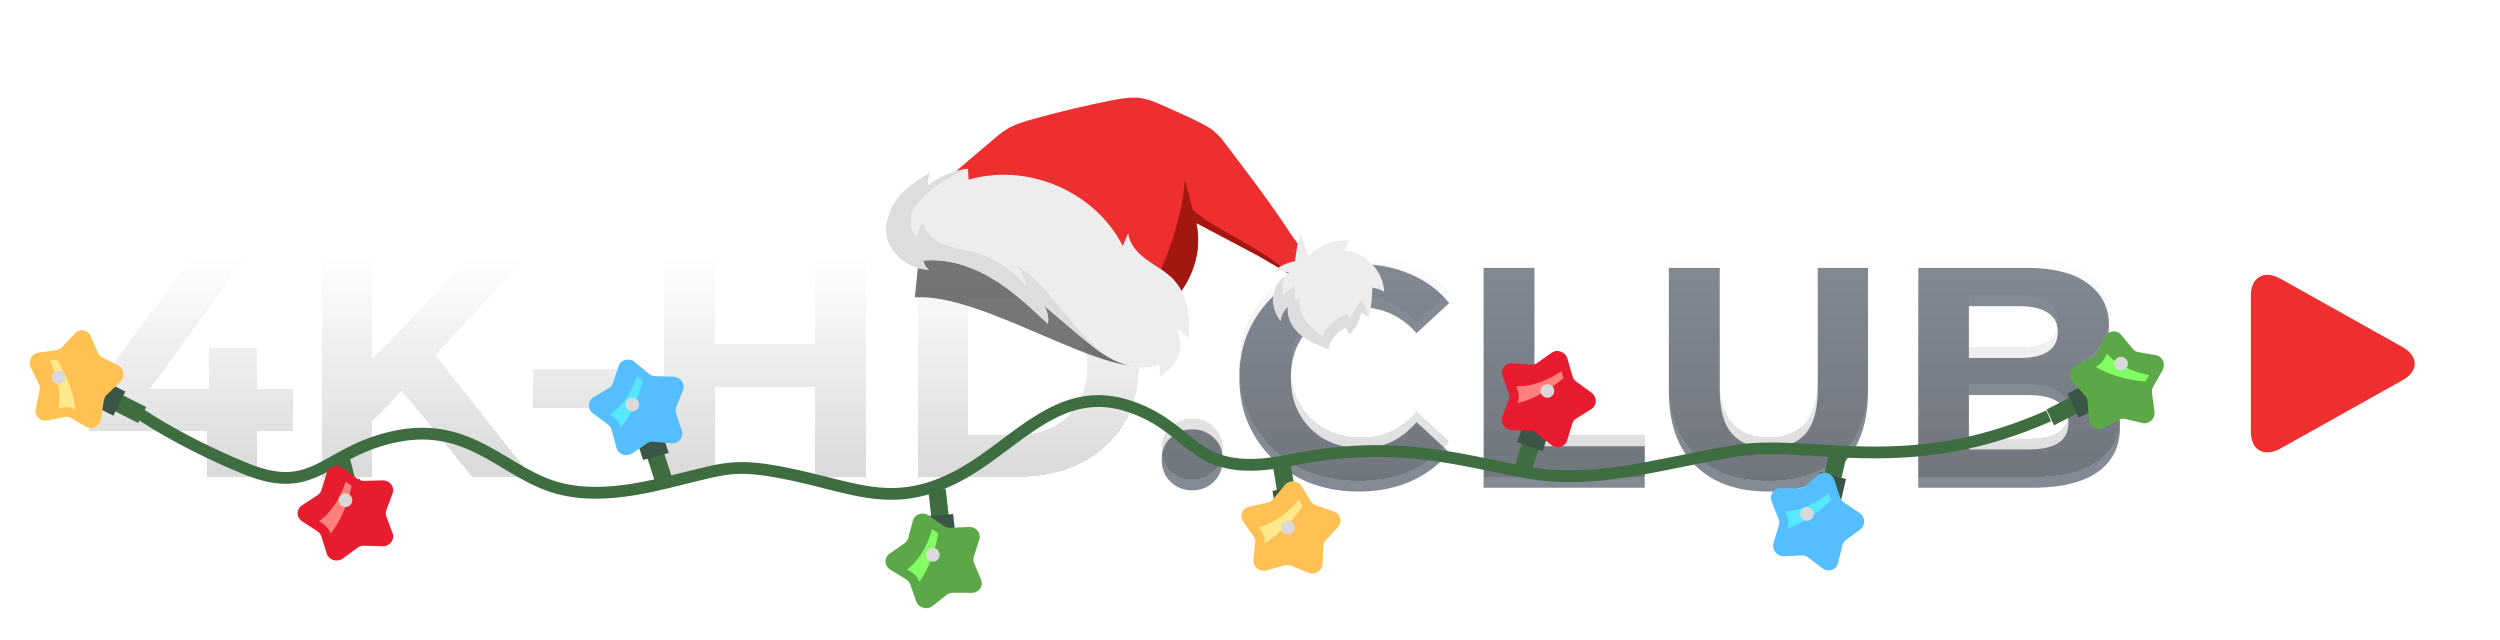 <svg xmlns="http://www.w3.org/2000/svg" width="461" height="118" fill="none"><g filter="url(#a)"><path fill="#fff" d="M16.389 77.428v-6.315l19.116-25.72h9.848l-18.711 25.72-4.576-1.332h31.918v7.647zm21.839 8.515v-8.515l.29-7.647v-7.589h8.862v23.751zM67.74 76.675l-.522-10.833 19.406-20.449H97.05L79.557 64.22l-5.214 5.561zm-8.4 9.268v-40.55h9.326v40.55zm27.747 0L72.663 68.275l6.14-6.662 19.233 24.33zM98.275 73.257v-7.241h16.393v7.24zM150.221 45.393h9.385v40.55h-9.385zM131.8 85.943h-9.384v-40.55h9.384zm19.117-16.625h-19.812V61.38h19.812zM169.2 85.943v-40.55h18.421q6.604 0 11.644 2.55 5.038 2.49 7.878 7.008 2.838 4.52 2.838 10.717 0 6.14-2.838 10.717-2.84 4.518-7.878 7.067-5.04 2.49-11.644 2.491zm9.384-7.704h8.574q4.054 0 7.009-1.507 3.012-1.564 4.634-4.402 1.68-2.838 1.68-6.662 0-3.88-1.68-6.662-1.622-2.838-4.634-4.344-2.955-1.564-7.009-1.564h-8.574z"/><path fill="#848A94" d="M219.839 86.406q-2.317.001-3.997-1.564-1.622-1.621-1.622-4.112t1.622-3.998q1.68-1.564 3.997-1.564 2.375 0 3.997 1.564 1.622 1.507 1.622 3.998 0 2.49-1.622 4.112-1.622 1.564-3.997 1.564M250.494 86.638q-4.692 0-8.747-1.506-3.997-1.564-6.952-4.403a20.7 20.7 0 0 1-4.634-6.661q-1.622-3.824-1.622-8.4 0-4.575 1.622-8.4a20.7 20.7 0 0 1 4.634-6.661q3.013-2.838 7.01-4.345 3.996-1.564 8.747-1.564 5.271 0 9.5 1.854 4.287 1.795 7.183 5.33l-6.024 5.56q-2.086-2.374-4.635-3.533-2.548-1.217-5.561-1.217-2.838 0-5.213.927a11.8 11.8 0 0 0-4.113 2.665q-1.738 1.738-2.723 4.113-.927 2.374-.927 5.271t.927 5.272q.985 2.375 2.723 4.112a11.8 11.8 0 0 0 4.113 2.665q2.375.927 5.213.927 3.013 0 5.561-1.159 2.55-1.216 4.635-3.649l6.024 5.561q-2.896 3.534-7.183 5.387-4.228 1.854-9.558 1.854M273.573 85.943v-40.55h9.384v32.903h20.333v7.647zM326.096 86.638q-8.631 0-13.497-4.808t-4.866-13.729V45.393h9.384v22.36q0 5.793 2.375 8.342t6.662 2.55 6.662-2.55 2.375-8.341v-22.36h9.269V68.1q0 8.92-4.866 13.73-4.867 4.806-13.498 4.807M353.733 85.943v-40.55h19.811q7.647 0 11.47 2.897 3.881 2.896 3.881 7.646 0 3.186-1.564 5.561-1.563 2.317-4.286 3.592t-6.256 1.274l1.1-2.375q3.823 0 6.778 1.275 2.954 1.215 4.576 3.65 1.68 2.432 1.68 5.966 0 5.213-4.113 8.168-4.113 2.896-12.107 2.896zm9.326-7.067h10.949q3.65 0 5.503-1.159 1.912-1.215 1.912-3.823 0-2.55-1.912-3.765-1.854-1.275-5.503-1.275h-11.644V62.02h10.022q3.417 0 5.213-1.159 1.854-1.215 1.854-3.65 0-2.374-1.854-3.533-1.796-1.216-5.213-1.216h-9.327z"/></g><g fill-opacity=".15" filter="url(#b)" shape-rendering="crispEdges"><path fill="url(#c)" d="M16.389 77.428v-6.315l19.116-25.72h9.848l-18.711 25.72-4.576-1.332h31.918v7.647zm21.839 8.515v-8.515l.29-7.647v-7.589h8.862v23.751z"/><path fill="url(#d)" d="m67.74 76.675-.522-10.833 19.406-20.449H97.05L79.557 64.22l-5.214 5.561zm-8.4 9.268v-40.55h9.326v40.55zm27.747 0L72.663 68.275l6.14-6.662 19.233 24.33z"/><path fill="url(#e)" d="M98.275 73.257v-7.241h16.393v7.24z"/><path fill="url(#f)" d="M150.221 45.393h9.385v40.55h-9.385zM131.8 85.943h-9.384v-40.55h9.384zm19.117-16.625h-19.812V61.38h19.812z"/><path fill="url(#g)" d="M169.2 85.943v-40.55h18.421q6.604 0 11.644 2.55 5.038 2.49 7.878 7.008 2.838 4.52 2.838 10.717 0 6.14-2.838 10.717-2.84 4.518-7.878 7.067-5.04 2.49-11.644 2.491zm9.384-7.704h8.574q4.054 0 7.009-1.507 3.012-1.564 4.634-4.402 1.68-2.838 1.68-6.662 0-3.88-1.68-6.662-1.622-2.838-4.634-4.344-2.955-1.564-7.009-1.564h-8.574z"/><path fill="url(#h)" d="M219.839 86.406q-2.317.001-3.997-1.564-1.622-1.621-1.622-4.112t1.622-3.998q1.68-1.564 3.997-1.564 2.375 0 3.997 1.564 1.622 1.507 1.622 3.998 0 2.49-1.622 4.112-1.622 1.564-3.997 1.564"/><path fill="url(#i)" d="M250.494 86.638q-4.692 0-8.747-1.506-3.997-1.564-6.952-4.403a20.7 20.7 0 0 1-4.634-6.661q-1.622-3.824-1.622-8.4 0-4.575 1.622-8.4a20.7 20.7 0 0 1 4.634-6.661q3.013-2.838 7.01-4.345 3.996-1.564 8.747-1.564 5.271 0 9.5 1.854 4.287 1.795 7.183 5.33l-6.024 5.56q-2.086-2.374-4.635-3.533-2.548-1.217-5.561-1.217-2.838 0-5.213.927a11.8 11.8 0 0 0-4.113 2.665q-1.738 1.738-2.723 4.113-.927 2.374-.927 5.271t.927 5.272q.985 2.375 2.723 4.112a11.8 11.8 0 0 0 4.113 2.665q2.375.927 5.213.927 3.013 0 5.561-1.159 2.55-1.216 4.635-3.649l6.024 5.561q-2.896 3.534-7.183 5.387-4.228 1.854-9.558 1.854"/><path fill="url(#j)" d="M273.573 85.943v-40.55h9.384v32.903h20.333v7.647z"/><path fill="url(#k)" d="M326.096 86.638q-8.631 0-13.497-4.808t-4.866-13.729V45.393h9.384v22.36q0 5.793 2.375 8.342t6.662 2.55 6.662-2.55 2.375-8.341v-22.36h9.269V68.1q0 8.92-4.866 13.73-4.867 4.806-13.498 4.807"/><path fill="url(#l)" d="M353.733 85.943v-40.55h19.811q7.647 0 11.47 2.897 3.881 2.896 3.881 7.646 0 3.186-1.564 5.561-1.563 2.317-4.286 3.592t-6.257 1.274l1.101-2.375q3.823 0 6.778 1.275 2.954 1.215 4.576 3.65 1.68 2.432 1.68 5.966 0 5.213-4.113 8.168-4.113 2.896-12.107 2.896zm9.326-7.067h10.949q3.65 0 5.503-1.159 1.912-1.215 1.912-3.823 0-2.55-1.912-3.765-1.854-1.275-5.503-1.275h-11.644V62.02h10.022q3.417 0 5.213-1.159 1.854-1.215 1.854-3.65 0-2.374-1.854-3.533-1.796-1.216-5.213-1.216h-9.327z"/></g><path fill="#141414" fill-opacity=".58" d="m178.303 48.164-8.815-1.26-.793 7.934c13.059-.882 36.054 15.993 44.869 12.215-5.037 0-13.013-5.037-16.371-7.555l-3.778-3.778h-2.518l-3.778-3.778z"/><path fill="#ED2F2F" d="M420.529 51.404c-3.024-1.693-5.475-.306-5.475 3.096v25.104c0 3.406 2.451 4.79 5.475 3.1l22.479-12.585c3.025-1.693 3.025-4.438 0-6.131z"/><path fill="#3E6D42" fill-rule="evenodd" d="M184.359 84.038c-2.481 1.828-5.076 3.643-7.884 5.047-9.528 4.764-16.195 3.078-24.451.99-1.545-.39-3.145-.794-4.829-1.174-5.411-1.217-8.566-1.6-11.177-1.503-2.343.086-4.284.557-7.133 1.246q-.505.123-1.05.254-.996.242-2.112.522c-3.005.751-6.607 1.652-10.373 2.15-4.707.623-9.8.64-14.52-1.076-2.341-.851-4.485-2.032-6.55-3.246q-.742-.438-1.472-.875c-1.562-.933-3.094-1.847-4.708-2.66-4.165-2.1-8.739-3.446-14.96-2.15-4.767.993-7.882 2.735-10.752 4.34-.95.532-1.874 1.049-2.822 1.518-1.892.938-3.854 1.657-6.212 1.773-2.354.117-5.012-.372-8.31-1.705-10.305-4.166-18.197-9.05-20.899-11.005l1.276-1.763c2.557 1.851 10.293 6.65 20.438 10.751 3.094 1.25 5.432 1.646 7.387 1.55 1.95-.097 3.61-.686 5.354-1.55.817-.405 1.658-.876 2.556-1.379 2.912-1.631 6.414-3.592 11.54-4.66 6.834-1.424 11.915.085 16.383 2.337 1.69.852 3.314 1.821 4.89 2.762q.713.428 1.415.84c2.04 1.2 4.043 2.297 6.189 3.078 4.255 1.547 8.952 1.564 13.491.963 3.631-.48 7.079-1.342 10.078-2.091q1.138-.286 2.185-.54.547-.131 1.061-.256c2.814-.683 4.976-1.207 7.549-1.302 2.896-.108 6.268.325 11.735 1.555 1.783.401 3.442.818 5.015 1.213 8.193 2.057 14.052 3.529 22.815-.853 2.631-1.315 5.101-3.036 7.566-4.853q.807-.596 1.618-1.202c1.913-1.427 3.844-2.869 5.811-4.121 5.093-3.245 10.672-5.39 17.634-3.215 5.033 1.573 8.077 4.04 10.686 6.155.884.716 1.718 1.392 2.562 1.979 1.687 1.172 3.501 2.088 5.995 2.501 2.516.418 5.791.335 10.403-.6 16.482-3.344 27.433-1.089 38.338 1.157 1.678.346 3.355.691 5.051 1.016 6.223 1.192 12.139.867 18.328-.075 3.099-.472 6.254-1.096 9.553-1.759l.753-.151c3.062-.617 6.249-1.258 9.596-1.826 3.723-.632 7.609-.61 11.697-.422 1.373.063 2.763.144 4.181.227 2.841.166 5.792.338 8.932.383 9.339.135 20.12-.87 33.129-6.637l.882 1.989c-13.37 5.927-24.481 6.961-34.042 6.824-3.186-.046-6.225-.224-9.094-.391a332 332 0 0 0-4.088-.222c-4.053-.186-7.748-.198-11.232.394-3.314.562-6.469 1.197-9.536 1.814l-.749.151c-3.296.663-6.498 1.297-9.654 1.777-6.32.962-12.507 1.317-19.065.06a377 377 0 0 1-5.106-1.025c-10.877-2.237-21.415-4.404-37.441-1.152-4.771.968-8.329 1.09-11.192.615-2.886-.479-4.998-1.553-6.881-2.862-1.031-.717-1.97-1.477-2.917-2.244-2.54-2.058-5.136-4.161-9.738-5.6-6.091-1.903-10.983-.105-15.816 2.974-1.892 1.205-3.737 2.581-5.639 4q-.825.616-1.668 1.24" clip-rule="evenodd"/><path fill="#3E6D42" d="m171.999 97.795 3.211-.235-.822-7.41-3.211.234z"/><path fill="#3B5646" d="m171.284 98.92 4.891-.354-.422-3.774-4.891.354z"/><g filter="url(#m)"><path fill="#5CA848" d="m178.65 97.166-3.398.16c-.434.02-.867-.1-1.221-.346l-2.781-1.92c-1.084-.75-2.606-.24-2.93.983l-.827 3.136a1.72 1.72 0 0 1-.706.996l-2.73 1.898c-1.067.74-1.001 2.288.124 2.977l2.886 1.779c.369.228.646.565.787.961l1.095 3.094c.425 1.207 1.985 1.651 3.006.858l2.616-2.037a1.9 1.9 0 0 1 1.189-.401l3.406.018c1.333.008 2.228-1.26 1.731-2.448l-1.272-3.035a1.72 1.72 0 0 1-.05-1.209l1.014-3.084c.389-1.21-.611-2.439-1.939-2.38"/></g><path fill="#5CA848" d="m178.756 98.829-3.404.16a3.9 3.9 0 0 1-1.746-.334c.094 3.923-.737 7.796-3.301 10.866l.293.835c.008.022.019.057.083.077.061.016.095-.006.111-.023l2.62-2.041a3.75 3.75 0 0 1 2.309-.776l3.413.02c.021 0 .064 0 .099-.05s.016-.086.011-.103l-1.275-3.042a3.32 3.32 0 0 1-.102-2.345l1.014-3.09c.008-.02.015-.059-.019-.106a.13.13 0 0 0-.106-.048"/><g filter="url(#n)"><path fill="#82FF62" d="m167.285 105.005.722.442a3.6 3.6 0 0 1 1.507 1.826c2.186-3.004 3.104-6.636 3.482-8.918l-1.116-.773c-.58 2.049-1.878 5.368-4.595 7.423"/></g><path fill="#3E6D42" d="m385.389 75.04-1.351-2.921-6.645 3.382 1.351 2.921z"/><path fill="#3B5646" d="m386.695 75.313-2.056-4.452-3.383 1.725 2.055 4.452z"/><g filter="url(#o)"><path fill="#5CA848" d="m397.284 75.871-.451-3.371a2 2 0 0 1 .241-1.246l1.676-2.936c.655-1.144.015-2.616-1.231-2.834l-3.195-.556a1.73 1.73 0 0 1-1.053-.62l-2.124-2.556c-.828-1-2.365-.802-2.956.378l-1.525 3.027a1.88 1.88 0 0 1-.89.867l-2.989 1.355c-1.167.526-1.476 2.119-.598 3.069l2.253 2.431c.288.308.466.718.501 1.15l.273 3.396c.106 1.329 1.446 2.112 2.588 1.516l2.915-1.527a1.7 1.7 0 0 1 1.2-.153l3.159.746c1.239.284 2.378-.817 2.206-2.136"/></g><path fill="#5CA848" d="m395.636 76.12-.451-3.378a3.95 3.95 0 0 1 .184-1.77c-3.901.43-7.83-.066-11.108-2.359l-.808.364c-.021.01-.054.023-.069.09-.011.062.014.094.033.108l2.256 2.436c.559.602.902 1.396.971 2.234l.272 3.402a.11.11 0 0 0 .059.094c.053.031.087.01.104.003L390 75.813a3.33 3.33 0 0 1 2.328-.302l3.166.746c.019.006.059.01.103-.028a.13.13 0 0 0 .039-.11"/><g filter="url(#p)"><path fill="#82FF62" d="m388.502 65.219-.379.757a3.62 3.62 0 0 1-1.691 1.658c3.18 1.92 6.877 2.525 9.183 2.706l.675-1.178c-2.09-.403-5.509-1.413-7.788-3.943"/></g><path fill="#3E6D42" d="m121.675 81.144-3.112.859 2.316 7.125 3.111-.86z"/><path fill="#3B5646" d="m122.125 79.902-4.715 1.3 1.177 3.615 4.714-1.3z"/><g filter="url(#q)"><path fill="#55BEFF" d="m124.194 69.465-3.367-.103a1.95 1.95 0 0 1-1.18-.447l-2.614-2.16c-1.022-.84-2.556-.447-2.961.761l-1.039 3.09c-.135.396-.402.73-.763.948l-2.827 1.695c-1.1.66-1.147 2.22-.081 3.008l2.725 2.018c.345.26.599.622.709 1.035l.863 3.204c.337 1.252 1.845 1.821 2.907 1.102l2.723-1.846c.35-.237.77-.348 1.202-.31l3.359.285c1.312.11 2.285-1.096 1.877-2.33l-1.041-3.16a1.8 1.8 0 0 1 .032-1.226l1.212-3.025c.48-1.18-.421-2.498-1.736-2.539"/></g><path fill="#55BEFF" d="m124.122 71.141-3.32-.116a3.7 3.7 0 0 1-1.674-.477c-.152 3.963-1.205 7.803-3.891 10.693l.232.867c.005.023.015.058.072.08s.093.001.111-.014l2.674-1.843a3.46 3.46 0 0 1 2.291-.59l3.32.299c.023.001.063.005.1-.044.036-.048.026-.084.015-.108l-1.044-3.17a3.5 3.5 0 0 1 .051-2.38l1.178-3.033c.007-.022.02-.056-.013-.11-.038-.054-.079-.052-.102-.054"/><g filter="url(#r)"><path fill="#57E7FF" d="m112.441 76.436.676.5a3.65 3.65 0 0 1 1.35 1.949c2.351-2.84 3.496-6.406 4.022-8.665l-1.044-.862c-.696 2.013-2.203 5.239-5.004 7.078"/></g><path fill="#3E6D42" d="m335.859 89.905 3.111.86 1.671-7.302-3.111-.861z"/><path fill="#3B5646" d="m334.835 90.74 4.713 1.305.847-3.707-4.713-1.305z"/><g filter="url(#s)"><path fill="#55BEFF" d="m342.885 94.568-2.805-1.865a1.95 1.95 0 0 1-.766-1.003l-1.081-3.213c-.424-1.253-1.934-1.729-2.916-.916l-2.514 2.076a1.77 1.77 0 0 1-1.148.402l-3.295-.052c-1.283-.02-2.146 1.28-1.657 2.511l1.249 3.153c.156.403.181.844.056 1.253l-.957 3.177c-.376 1.241.605 2.521 1.887 2.47l3.287-.131c.422-.016.838.112 1.184.372l2.703 2.015c1.056.785 2.519.274 2.825-.989l.783-3.234c.1-.413.339-.774.673-1.023l2.627-1.93c1.031-.75.96-2.344-.135-3.073"/></g><path fill="#55BEFF" d="m341.94 95.954-2.759-1.851a3.7 3.7 0 0 1-1.169-1.289c-2.221 3.286-5.143 5.991-8.95 7.029l-.26.858c-.008.022-.018.058.019.106.037.049.078.05.101.046l3.244-.153a3.45 3.45 0 0 1 2.258.708l2.662 2.006a.1.1 0 0 0 .108.016c.056-.022.066-.058.07-.083l.786-3.245a3.5 3.5 0 0 1 1.299-1.994l2.602-1.954c.018-.016.046-.037.047-.1-.004-.067-.039-.086-.058-.1"/><g filter="url(#t)"><path fill="#57E7FF" d="m329.224 94.286.31.78c.303.762.343 1.599.118 2.369 3.496-1.17 6.35-3.596 7.989-5.236l-.431-1.284c-1.653 1.342-4.637 3.287-7.986 3.37"/></g><path fill="#3E6D42" d="m20.369 71.728-1.461 2.95 6.59 3.329 1.46-2.95z"/><path fill="#3B5646" d="M19.775 70.519 17.57 74.97l3.333 1.684 2.204-4.452z"/><g filter="url(#u)"><path fill="#FFC154" d="m13.782 61.518-2.32 2.473a1.86 1.86 0 0 1-1.101.576l-3.25.454c-1.269.177-2.021 1.616-1.446 2.775l1.477 2.968c.185.382.244.821.152 1.244l-.7 3.333c-.271 1.302.794 2.436 2.055 2.186l3.227-.636a1.75 1.75 0 0 1 1.198.191l2.823 1.61c1.099.63 2.51-.11 2.714-1.425l.525-3.366a2 2 0 0 1 .585-1.13l2.441-2.34c.954-.918.759-2.505-.38-3.068l-2.907-1.445c-.37-.181-.666-.5-.837-.888l-1.314-3.056c-.512-1.178-2.04-1.426-2.943-.456"/></g><path fill="#FFC154" d="m14.976 62.723-2.32 2.473a3.7 3.7 0 0 1-1.458.95c2.648 2.924 4.596 6.453 4.79 10.564l.76.435c.02.008.055.028.11 0a.1.1 0 0 0 .06-.091l.522-3.36c.13-.83.534-1.605 1.134-2.186l2.441-2.34c.017-.013.049-.045.037-.107-.006-.06-.04-.08-.061-.089l-2.907-1.445a3.44 3.44 0 0 1-1.617-1.721l-1.314-3.056c-.009-.022-.026-.055-.083-.065-.046-.006-.075.02-.094.038"/><g filter="url(#v)"><path fill="#FFE98D" d="m10.806 75.32.805-.159a3.36 3.36 0 0 1 2.28.354c-.418-3.798-2.155-7.203-3.388-9.198l-1.306.181c.938 1.958 2.198 5.387 1.609 8.823"/></g><g filter="url(#w)" style="mix-blend-mode:plus-lighter"><circle cx="10.815" cy="69.572" r="1.259" fill="#D9D9D9"/></g><path fill="#3E6D42" d="m235.877 93.002 3.244-.556-1.189-7.287-3.244.556z"/><path fill="#3B5646" d="m235.249 94.194 4.896-.84-.601-3.684-4.896.839z"/><g filter="url(#x)"><path fill="#FFC154" d="m245.936 94.31-3.206-1.102a1.86 1.86 0 0 1-.977-.769l-1.746-2.779c-.681-1.084-2.303-1.18-3.124-.18l-2.102 2.563c-.273.326-.649.56-1.072.649l-3.327.728c-1.299.286-1.897 1.722-1.152 2.77l1.903 2.683c.244.346.354.758.317 1.171l-.311 3.234c-.124 1.261 1.128 2.245 2.412 1.892l3.285-.901a2 2 0 0 1 1.271.07l3.135 1.268c1.228.494 2.595-.335 2.642-1.604l.127-3.244a1.78 1.78 0 0 1 .467-1.128l2.248-2.45c.865-.951.465-2.446-.79-2.872"/></g><path fill="#FFC154" d="m245.326 95.893-3.206-1.102a3.7 3.7 0 0 1-1.464-.942c-1.582 3.615-4.002 6.838-7.672 8.7l-.085.871c0 .023-.004.062.045.1.049.037.09.025.107.018l3.279-.901a3.9 3.9 0 0 1 2.459.138l3.135 1.268c.018.01.06.026.112-.01.053-.03.057-.07.056-.092l.127-3.244a3.44 3.44 0 0 1 .907-2.18l2.248-2.452c.018-.017.04-.046.026-.102-.013-.044-.049-.06-.074-.07"/><g filter="url(#y)"><path fill="#FFE98D" d="m232.127 97.253.475.669c.463.653.677 1.439.612 2.225 3.293-1.939 5.687-4.919 7-6.861l-.699-1.117c-1.402 1.658-4.014 4.213-7.388 5.084"/></g><path fill="#3E6D42" d="m63.006 91.802 3.198-.708-1.831-7.193-3.198.708z"/><path fill="#3B5646" d="m62.476 93.056 4.826-1.07-.927-3.637-4.826 1.069z"/><g filter="url(#z)"><path fill="#E71C2E" d="m70.546 88.581-3.411.09a1.95 1.95 0 0 1-1.208-.371l-2.707-1.982c-1.054-.771-2.6-.298-2.978.918l-.966 3.113c-.124.4-.385.743-.746.98l-2.813 1.834a1.75 1.75 0 0 0 0 2.973l2.813 1.835c.361.236.622.58.746.98l.966 3.112c.379 1.216 1.918 1.695 2.978.918l2.707-1.976a1.96 1.96 0 0 1 1.208-.371l3.41.09c1.333.033 2.287-1.21 1.843-2.404l-1.143-3.057a1.7 1.7 0 0 1 0-1.21l1.143-3.057c.444-1.205-.51-2.449-1.842-2.415"/></g><path fill="#E71C2E" d="m70.593 90.27-3.41.09a3.86 3.86 0 0 1-1.73-.366c-.071 3.907-1.072 7.746-3.766 10.752l.26.839c.006.022.018.056.077.079.06.017.095-.006.113-.017l2.706-1.976a3.8 3.8 0 0 1 2.34-.72l3.41.09c.024 0 .066 0 .101-.046.035-.05.024-.084.018-.107l-1.143-3.056a3.32 3.32 0 0 1 0-2.342l1.143-3.057c.006-.017.023-.056-.018-.107-.035-.062-.077-.056-.1-.056"/><g filter="url(#A)"><path fill="#FF817B" d="m58.832 96.113.705.456a3.52 3.52 0 0 1 1.427 1.852c2.316-2.944 3.388-6.541 3.861-8.81l-1.083-.794c-.664 2.033-2.109 5.315-4.91 7.296"/></g><path fill="#3E6D42" d="m284.505 80.388-3.09-1.087-2.241 7.076 3.09 1.086z"/><path fill="#3B5646" d="m285.617 79.603-4.663-1.64-1.133 3.579 4.663 1.64z"/><g filter="url(#B)"><path fill="#E71C2E" d="m293.452 72.409-2.756-2.013a1.95 1.95 0 0 1-.729-1.032l-.932-3.222c-.364-1.254-1.876-1.824-2.919-1.093l-2.666 1.875c-.343.24-.759.353-1.189.32l-3.348-.266a1.75 1.75 0 0 0-1.816 2.353l1.106 3.171c.141.408.138.84-.008 1.232l-1.137 3.054c-.443 1.194.484 2.514 1.797 2.546l3.35.09c.427.009.848.17 1.184.443l2.645 2.155c1.035.841 2.549.438 2.927-.778l.962-3.118c.12-.398.382-.737.74-.958l2.772-1.722c1.087-.682 1.093-2.25.017-3.037"/></g><path fill="#E71C2E" d="m292.458 73.775-2.756-2.013a3.86 3.86 0 0 1-1.145-1.346c-2.443 3.05-5.581 5.478-9.551 6.212l-.306.823c-.009.022-.02.056.013.11.037.05.079.053.1.055l3.349.089c.829.021 1.64.327 2.292.859l2.646 2.155c.019.014.052.04.107.026.059-.019.071-.053.08-.074l.962-3.119c.236-.77.745-1.43 1.431-1.854l2.772-1.721c.015-.01.053-.03.051-.096.01-.07-.026-.092-.045-.106"/><g filter="url(#C)"><path fill="#FF817B" d="m279.577 71.216.279.792a3.52 3.52 0 0 1-.001 2.338c3.631-.916 6.678-3.11 8.439-4.616l-.374-1.29c-1.766 1.203-4.915 2.919-8.343 2.776"/></g><g filter="url(#D)" style="mix-blend-mode:plus-lighter"><circle cx="63.706" cy="92.24" r="1.259" fill="#D9D9D9"/></g><g filter="url(#E)" style="mix-blend-mode:plus-lighter"><circle cx="116.597" cy="74.609" r="1.259" fill="#D9D9D9"/></g><g filter="url(#F)" style="mix-blend-mode:plus-lighter"><circle cx="172.007" cy="102.314" r="1.259" fill="#D9D9D9"/></g><g filter="url(#G)" style="mix-blend-mode:plus-lighter"><circle cx="237.491" cy="97.277" r="1.259" fill="#D9D9D9"/></g><g filter="url(#H)" style="mix-blend-mode:plus-lighter"><circle cx="285.345" cy="72.091" r="1.259" fill="#D9D9D9"/></g><g filter="url(#I)" style="mix-blend-mode:plus-lighter"><circle cx="333.199" cy="94.758" r="1.259" fill="#D9D9D9"/></g><g filter="url(#J)" style="mix-blend-mode:plus-lighter"><circle cx="391.127" cy="67.053" r="1.259" fill="#D9D9D9"/></g><path fill="#ED2F2F" d="M239.637 51.73c-.095-.221-7.145-4.316-7.406-4.452q-5.808-3.08-11.623-6.16c.916 4.357-.112 8.871-2.899 12.708l-46.96-16.86c2.378-2.984 9.469-8.692 12.517-11.332.893-.773 1.821-1.535 2.941-2.13 1.274-.674 2.76-1.115 4.234-1.53 4.789-1.346 9.68-2.51 14.652-3.484 1.687-.33 3.444-.64 5.186-.407 1.518.206 2.881.809 4.204 1.399 2.437 1.086 2.415 1.088 4.852 2.174.671.299 3.526 1.745 4.063 2.164.491.383 1.503 1.308 1.852 1.767 4.586 6.006 8.801 11.497 12.856 17.689.204.315 3.848 5.263 3.86 5.609"/><path fill="#A21811" d="M214.094 49.634c-.401.825-.788 1.498-1.15 1.95l4.765 2.242c2.785-3.834 3.815-8.351 2.899-12.708q5.81 3.08 11.623 6.16c.259.138 7.668 4.52 7.668 4.52-.009-.014-6.264-4.56-6.273-4.568-7.231-4.549-10.256-5.569-13.653-8.476l-1.401-5.236c-.02-.074-.169-.07-.171.005.031 2.86-1.362 8.48-2.943 12.817"/><path fill="#EDEDED" d="M250.957 57.713a8.15 8.15 0 0 1-2.048 3.981c-.253-.421-.507-.836-.76-1.257-1.635.73-2.862 2.266-3.171 3.967-1.843-.733-3.724-1.482-5.214-2.757s-2.54-3.187-2.227-5.093c-.798.64-1.309 1.611-1.363 2.602a5.88 5.88 0 0 1-1.298-4.736c.285-1.67 1.334-3.206 2.815-4.129a7.5 7.5 0 0 0-2.867-.216 7.8 7.8 0 0 1 3.981-1.893c.106-1.034.548-4.089.959-5.056.605.668 1.025 3.375 1.63 4.042 1.816-2.036 4.719-3.115 7.462-2.783l-.952 1.75c3.914.417 7.208 3.857 7.323 7.657a6.2 6.2 0 0 0-2.162-.734 44 44 0 0 1-.524 5.473c-.495-.299-.995-.596-1.489-.89"/><path fill="#DDD" d="M239.759 61.653c-1.489-1.275-2.54-3.187-2.227-5.093-.798.64-1.309 1.611-1.363 2.603a5.88 5.88 0 0 1-1.298-4.737c.216-1.272.882-2.466 1.835-3.369a19 19 0 0 0-.204 3.384 17.5 17.5 0 0 1 2.238-1.68c.025.893.045 1.782.071 2.675.234-.2.554-.307.868-.298-.209 1.395.283 2.82 1.105 3.976.816 1.158 1.939 2.081 3.096 2.925.518-2 2.592-3.207 4.484-4.181.195.345.395.683.59 1.028a17.2 17.2 0 0 1 2.119-3.515 7.2 7.2 0 0 1 1.19 3.004c-.404-.245-.806-.483-1.216-.727l-.091.06a8.16 8.16 0 0 1-2.047 3.98l-.761-1.257c-1.635.73-2.862 2.266-3.171 3.967-1.847-.72-3.728-1.47-5.218-2.745"/><path fill="#EDEDED" d="M171.554 31.743a4.84 4.84 0 0 0-.445 2.479c2.15-1.682 4.734-2.767 7.388-3.103.04.673.074 1.348.114 2.02 10.903-3.169 23.334 2.171 28.416 12.213.337-.793.678-1.583 1.016-2.379.235 2.1 1.786 3.748 3.458 4.957 1.667 1.207 3.549 2.16 4.952 3.673 2.574 2.778 3.105 6.991 2.741 10.875-.696-.654-1.394-1.304-2.091-1.958.155 1.065.552 2.17.574 3.244.026 1.242-.474 2.443-1.231 3.412s-1.763 1.724-2.83 2.362c.384-.513.329-1.229.204-1.869-.026-.127-.059-.252-.089-.382-1.959.621-4.166.588-6.114-.002-3.336-1.007-6.091-3.31-8.751-5.561-2.155-1.821-4.307-3.64-6.46-5.465.716.956 1.017 2.228.821 3.442-3.234-3.028-6.493-6.08-10.286-8.349-3.793-2.268-8.204-3.73-12.664-3.304.085.666.453 1.278.993 1.647-3.805.124-8.18-3.59-7.837-7.816.148-1.823.711-3.08 1.242-4.05 1.549-2.8 3.717-3.958 6.879-6.086"/><path fill="#DDD" d="M171.111 34.218a15.2 15.2 0 0 1 6.969-3.032c-6.577 3.154-8.807 5.886-9.77 7.646-.673 1.231-.465 4.213.804 4.93.183-1.09.405-1.78 1.078-2.648.341 1.814 1.983 3.185 3.725 3.902 1.743.717 3.634.929 5.451 1.413a19.3 19.3 0 0 1 9.844 6.321 8.04 8.04 0 0 0-1.783-3.882c4.521 2.868 7.55 7.463 11.053 11.487 2.311 2.659 5.111 5.196 8.278 6.629-2.953-1.119-5.461-3.2-7.885-5.25-2.155-1.821-4.306-3.64-6.46-5.465.716.957 1.017 2.228.821 3.442-3.233-3.028-6.493-6.08-10.286-8.349-3.793-2.268-8.204-3.73-12.663-3.303.084.665.452 1.277.992 1.646-3.805.124-8.179-3.59-7.837-7.815.148-1.824.711-3.08 1.242-4.05 1.542-2.814 3.71-3.972 6.872-6.1a4.8 4.8 0 0 0-.445 2.478"/><defs><filter id="a" width="386.534" height="53.94" x="10.389" y="42.698" color-interpolation-filters="sRGB" filterUnits="userSpaceOnUse"><feFlood flood-opacity="0" result="BackgroundImageFix"/><feColorMatrix in="SourceAlpha" result="hardAlpha" values="0 0 0 0 0 0 0 0 0 0 0 0 0 0 0 0 0 0 127 0"/><feOffset dy="4"/><feGaussianBlur stdDeviation="3"/><feComposite in2="hardAlpha" operator="out"/><feColorMatrix values="0 0 0 0 0 0 0 0 0 0 0 0 0 0 0 0 0 0 0.15 0"/><feBlend in2="BackgroundImageFix" result="effect1_dropShadow_8250_1760"/><feBlend in="SourceGraphic" in2="effect1_dropShadow_8250_1760" result="shape"/></filter><filter id="b" width="386.534" height="53.94" x="10.389" y="40.698" color-interpolation-filters="sRGB" filterUnits="userSpaceOnUse"><feFlood flood-opacity="0" result="BackgroundImageFix"/><feColorMatrix in="SourceAlpha" result="hardAlpha" values="0 0 0 0 0 0 0 0 0 0 0 0 0 0 0 0 0 0 127 0"/><feOffset dy="2"/><feGaussianBlur stdDeviation="3"/><feComposite in2="hardAlpha" operator="out"/><feColorMatrix values="0 0 0 0 0 0 0 0 0 0 0 0 0 0 0 0 0 0 0.15 0"/><feBlend in2="BackgroundImageFix" result="effect1_dropShadow_8250_1760"/><feBlend in="SourceGraphic" in2="effect1_dropShadow_8250_1760" result="shape"/></filter><filter id="m" width="27.741" height="27.432" x="158.296" y="89.709" color-interpolation-filters="sRGB" filterUnits="userSpaceOnUse"><feFlood flood-opacity="0" result="BackgroundImageFix"/><feBlend in="SourceGraphic" in2="BackgroundImageFix" result="shape"/><feGaussianBlur result="effect1_foregroundBlur_8250_1760" stdDeviation="2.5"/></filter><filter id="n" width="7.711" height="11.691" x="166.285" y="96.582" color-interpolation-filters="sRGB" filterUnits="userSpaceOnUse"><feFlood flood-opacity="0" result="BackgroundImageFix"/><feBlend in="SourceGraphic" in2="BackgroundImageFix" result="shape"/><feGaussianBlur result="effect1_foregroundBlur_8250_1760" stdDeviation=".5"/></filter><filter id="o" width="27.327" height="28.034" x="376.684" y="56.109" color-interpolation-filters="sRGB" filterUnits="userSpaceOnUse"><feFlood flood-opacity="0" result="BackgroundImageFix"/><feBlend in="SourceGraphic" in2="BackgroundImageFix" result="shape"/><feGaussianBlur result="effect1_foregroundBlur_8250_1760" stdDeviation="2.5"/></filter><filter id="p" width="11.858" height="7.121" x="385.432" y="64.219" color-interpolation-filters="sRGB" filterUnits="userSpaceOnUse"><feFlood flood-opacity="0" result="BackgroundImageFix"/><feBlend in="SourceGraphic" in2="BackgroundImageFix" result="shape"/><feGaussianBlur result="effect1_foregroundBlur_8250_1760" stdDeviation=".5"/></filter><filter id="q" width="27.471" height="27.624" x="103.59" y="61.308" color-interpolation-filters="sRGB" filterUnits="userSpaceOnUse"><feFlood flood-opacity="0" result="BackgroundImageFix"/><feBlend in="SourceGraphic" in2="BackgroundImageFix" result="shape"/><feGaussianBlur result="effect1_foregroundBlur_8250_1760" stdDeviation="2.5"/></filter><filter id="r" width="8.048" height="11.527" x="111.441" y="68.358" color-interpolation-filters="sRGB" filterUnits="userSpaceOnUse"><feFlood flood-opacity="0" result="BackgroundImageFix"/><feBlend in="SourceGraphic" in2="BackgroundImageFix" result="shape"/><feGaussianBlur result="effect1_foregroundBlur_8250_1760" stdDeviation=".5"/></filter><filter id="s" width="27.188" height="28.022" x="321.564" y="82.169" color-interpolation-filters="sRGB" filterUnits="userSpaceOnUse"><feFlood flood-opacity="0" result="BackgroundImageFix"/><feBlend in="SourceGraphic" in2="BackgroundImageFix" result="shape"/><feGaussianBlur result="effect1_foregroundBlur_8250_1760" stdDeviation="2.5"/></filter><filter id="t" width="10.418" height="8.52" x="328.224" y="89.915" color-interpolation-filters="sRGB" filterUnits="userSpaceOnUse"><feFlood flood-opacity="0" result="BackgroundImageFix"/><feBlend in="SourceGraphic" in2="BackgroundImageFix" result="shape"/><feGaussianBlur result="effect1_foregroundBlur_8250_1760" stdDeviation=".5"/></filter><filter id="u" width="27.303" height="28.001" x=".469" y="55.919" color-interpolation-filters="sRGB" filterUnits="userSpaceOnUse"><feFlood flood-opacity="0" result="BackgroundImageFix"/><feBlend in="SourceGraphic" in2="BackgroundImageFix" result="shape"/><feGaussianBlur result="effect1_foregroundBlur_8250_1760" stdDeviation="2.5"/></filter><filter id="v" width="6.694" height="11.198" x="8.197" y="65.317" color-interpolation-filters="sRGB" filterUnits="userSpaceOnUse"><feFlood flood-opacity="0" result="BackgroundImageFix"/><feBlend in="SourceGraphic" in2="BackgroundImageFix" result="shape"/><feGaussianBlur result="effect1_foregroundBlur_8250_1760" stdDeviation=".5"/></filter><filter id="w" width="4.519" height="4.519" x="8.556" y="67.313" color-interpolation-filters="sRGB" filterUnits="userSpaceOnUse"><feFlood flood-opacity="0" result="BackgroundImageFix"/><feBlend in="SourceGraphic" in2="BackgroundImageFix" result="shape"/><feGaussianBlur result="effect1_foregroundBlur_8250_1760" stdDeviation=".5"/></filter><filter id="x" width="28.283" height="26.967" x="223.905" y="83.785" color-interpolation-filters="sRGB" filterUnits="userSpaceOnUse"><feFlood flood-opacity="0" result="BackgroundImageFix"/><feBlend in="SourceGraphic" in2="BackgroundImageFix" result="shape"/><feGaussianBlur result="effect1_foregroundBlur_8250_1760" stdDeviation="2.5"/></filter><filter id="y" width="10.088" height="9.978" x="231.127" y="91.169" color-interpolation-filters="sRGB" filterUnits="userSpaceOnUse"><feFlood flood-opacity="0" result="BackgroundImageFix"/><feBlend in="SourceGraphic" in2="BackgroundImageFix" result="shape"/><feGaussianBlur result="effect1_foregroundBlur_8250_1760" stdDeviation=".5"/></filter><filter id="z" width="27.607" height="27.416" x="49.891" y="80.943" color-interpolation-filters="sRGB" filterUnits="userSpaceOnUse"><feFlood flood-opacity="0" result="BackgroundImageFix"/><feBlend in="SourceGraphic" in2="BackgroundImageFix" result="shape"/><feGaussianBlur result="effect1_foregroundBlur_8250_1760" stdDeviation="2.5"/></filter><filter id="A" width="7.993" height="11.604" x="57.832" y="87.817" color-interpolation-filters="sRGB" filterUnits="userSpaceOnUse"><feFlood flood-opacity="0" result="BackgroundImageFix"/><feBlend in="SourceGraphic" in2="BackgroundImageFix" result="shape"/><feGaussianBlur result="effect1_foregroundBlur_8250_1760" stdDeviation=".5"/></filter><filter id="B" width="27.309" height="27.741" x="271.946" y="59.725" color-interpolation-filters="sRGB" filterUnits="userSpaceOnUse"><feFlood flood-opacity="0" result="BackgroundImageFix"/><feBlend in="SourceGraphic" in2="BackgroundImageFix" result="shape"/><feGaussianBlur result="effect1_foregroundBlur_8250_1760" stdDeviation="2.5"/></filter><filter id="C" width="10.717" height="7.907" x="278.577" y="67.439" color-interpolation-filters="sRGB" filterUnits="userSpaceOnUse"><feFlood flood-opacity="0" result="BackgroundImageFix"/><feBlend in="SourceGraphic" in2="BackgroundImageFix" result="shape"/><feGaussianBlur result="effect1_foregroundBlur_8250_1760" stdDeviation=".5"/></filter><filter id="D" width="4.519" height="4.519" x="61.447" y="89.98" color-interpolation-filters="sRGB" filterUnits="userSpaceOnUse"><feFlood flood-opacity="0" result="BackgroundImageFix"/><feBlend in="SourceGraphic" in2="BackgroundImageFix" result="shape"/><feGaussianBlur result="effect1_foregroundBlur_8250_1760" stdDeviation=".5"/></filter><filter id="E" width="4.519" height="4.519" x="114.338" y="72.35" color-interpolation-filters="sRGB" filterUnits="userSpaceOnUse"><feFlood flood-opacity="0" result="BackgroundImageFix"/><feBlend in="SourceGraphic" in2="BackgroundImageFix" result="shape"/><feGaussianBlur result="effect1_foregroundBlur_8250_1760" stdDeviation=".5"/></filter><filter id="F" width="4.519" height="4.519" x="169.748" y="100.055" color-interpolation-filters="sRGB" filterUnits="userSpaceOnUse"><feFlood flood-opacity="0" result="BackgroundImageFix"/><feBlend in="SourceGraphic" in2="BackgroundImageFix" result="shape"/><feGaussianBlur result="effect1_foregroundBlur_8250_1760" stdDeviation=".5"/></filter><filter id="G" width="4.519" height="4.519" x="235.232" y="95.017" color-interpolation-filters="sRGB" filterUnits="userSpaceOnUse"><feFlood flood-opacity="0" result="BackgroundImageFix"/><feBlend in="SourceGraphic" in2="BackgroundImageFix" result="shape"/><feGaussianBlur result="effect1_foregroundBlur_8250_1760" stdDeviation=".5"/></filter><filter id="H" width="4.519" height="4.519" x="283.086" y="69.831" color-interpolation-filters="sRGB" filterUnits="userSpaceOnUse"><feFlood flood-opacity="0" result="BackgroundImageFix"/><feBlend in="SourceGraphic" in2="BackgroundImageFix" result="shape"/><feGaussianBlur result="effect1_foregroundBlur_8250_1760" stdDeviation=".5"/></filter><filter id="I" width="4.519" height="4.519" x="330.939" y="92.499" color-interpolation-filters="sRGB" filterUnits="userSpaceOnUse"><feFlood flood-opacity="0" result="BackgroundImageFix"/><feBlend in="SourceGraphic" in2="BackgroundImageFix" result="shape"/><feGaussianBlur result="effect1_foregroundBlur_8250_1760" stdDeviation=".5"/></filter><filter id="J" width="4.519" height="4.519" x="388.868" y="64.794" color-interpolation-filters="sRGB" filterUnits="userSpaceOnUse"><feFlood flood-opacity="0" result="BackgroundImageFix"/><feBlend in="SourceGraphic" in2="BackgroundImageFix" result="shape"/><feGaussianBlur result="effect1_foregroundBlur_8250_1760" stdDeviation=".5"/></filter><linearGradient id="c" x1="203.656" x2="203.656" y1="86.638" y2="44.698" gradientUnits="userSpaceOnUse"><stop/><stop offset="1" stop-opacity="0"/></linearGradient><linearGradient id="d" x1="203.656" x2="203.656" y1="86.638" y2="44.698" gradientUnits="userSpaceOnUse"><stop/><stop offset="1" stop-opacity="0"/></linearGradient><linearGradient id="e" x1="203.656" x2="203.656" y1="86.638" y2="44.698" gradientUnits="userSpaceOnUse"><stop/><stop offset="1" stop-opacity="0"/></linearGradient><linearGradient id="f" x1="203.656" x2="203.656" y1="86.638" y2="44.698" gradientUnits="userSpaceOnUse"><stop/><stop offset="1" stop-opacity="0"/></linearGradient><linearGradient id="g" x1="203.656" x2="203.656" y1="86.638" y2="44.698" gradientUnits="userSpaceOnUse"><stop/><stop offset="1" stop-opacity="0"/></linearGradient><linearGradient id="h" x1="203.656" x2="203.656" y1="86.638" y2="44.698" gradientUnits="userSpaceOnUse"><stop/><stop offset="1" stop-opacity="0"/></linearGradient><linearGradient id="i" x1="203.656" x2="203.656" y1="86.638" y2="44.698" gradientUnits="userSpaceOnUse"><stop/><stop offset="1" stop-opacity="0"/></linearGradient><linearGradient id="j" x1="203.656" x2="203.656" y1="86.638" y2="44.698" gradientUnits="userSpaceOnUse"><stop/><stop offset="1" stop-opacity="0"/></linearGradient><linearGradient id="k" x1="203.656" x2="203.656" y1="86.638" y2="44.698" gradientUnits="userSpaceOnUse"><stop/><stop offset="1" stop-opacity="0"/></linearGradient><linearGradient id="l" x1="203.656" x2="203.656" y1="86.638" y2="44.698" gradientUnits="userSpaceOnUse"><stop/><stop offset="1" stop-opacity="0"/></linearGradient></defs></svg>